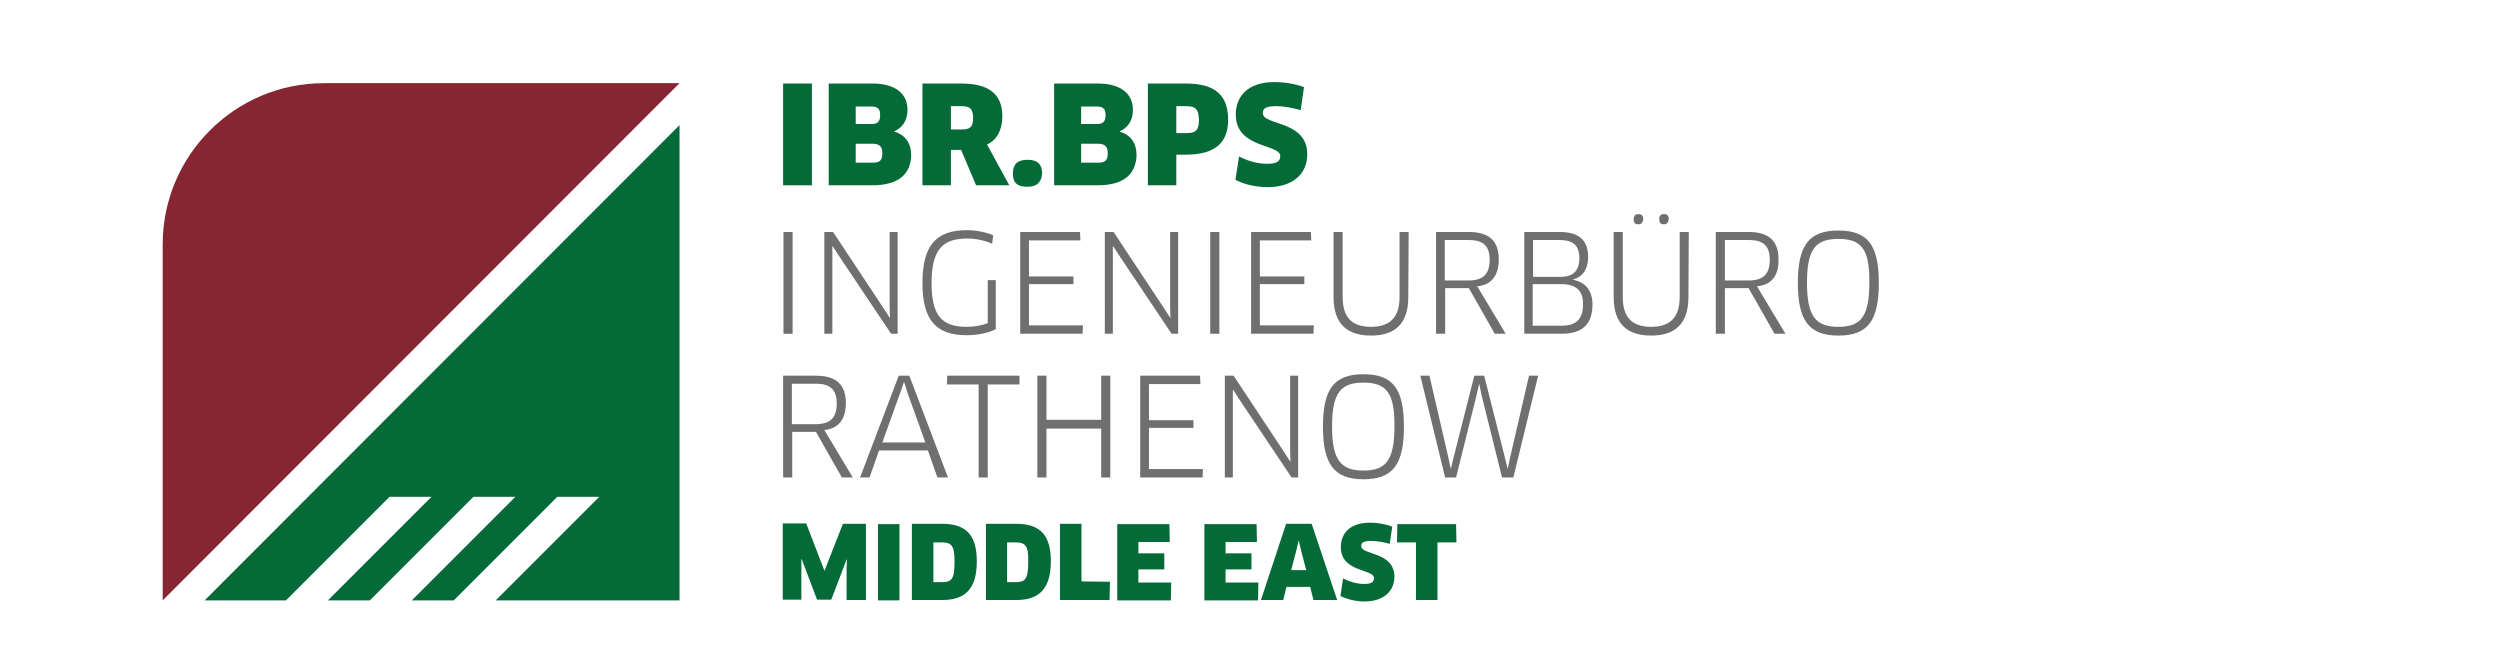 <?xml version="1.0" encoding="utf-8"?>
<!-- Generator: Adobe Illustrator 25.3.0, SVG Export Plug-In . SVG Version: 6.00 Build 0)  -->
<svg version="1.1" id="ibr_x5F_bps_x5F_me" xmlns="http://www.w3.org/2000/svg" xmlns:xlink="http://www.w3.org/1999/xlink" x="0px"
	 y="0px" viewBox="0 0 685.4 184" style="enable-background:new 0 0 685.4 184;" xml:space="preserve">
<style type="text/css">
	.st0{display:none;opacity:0.2;}
	.st1{display:inline;}
	.st2{clip-path:url(#SVGID_2_);fill:#941732;}
	.st3{display:inline;fill:#FFFFFF;}
	.st4{fill:#046A38;}
	.st5{fill:#706F6F;}
	.st6{fill:#862633;}
</style>
<g id="Text">
	<g class="st0">
		<g class="st1">
			<g>
				<defs>
					<rect id="SVGID_1_" x="44.8" y="-0.9" width="513.3" height="176.3"/>
				</defs>
				<clipPath id="SVGID_2_">
					<use xlink:href="#SVGID_1_"  style="overflow:visible;"/>
				</clipPath>
				<path class="st2" d="M89,22.7c-24.4,0-44.1,19.8-44.1,44.1v97.5h141.7V22.7H89z"/>
			</g>
		</g>
		<polygon class="st3" points="111.7,137.3 84.7,164.4 95.7,164.4 122.7,137.3 		"/>
		<polygon class="st3" points="135.3,137.3 108.3,164.4 119.3,164.4 146.3,137.3 		"/>
		<polygon class="st3" points="157.1,137.3 130.1,164.4 141.1,164.4 168.1,137.3 		"/>
		<polygon class="st3" points="210.5,-0.9 45.6,164.4 56.6,164.4 221.5,-0.9 		"/>
	</g>
	<g>
		<g>
			<path class="st4" d="M221.1,143.7l4.1,10.6l0.8,2.1h0.1l0.8-2.1l4.2-10.7h6.3v20.9h-5.3v-8.8l0.1-2.3h-0.1l-0.8,2.1l-3.4,8.9H224
				l-3.4-9l-0.8-2.1h-0.1v2.3v8.8h-5.1v-20.9h6.5V143.7z"/>
			<path class="st4" d="M240.7,143.7h5.9v20.9h-5.9V143.7z"/>
			<path class="st4" d="M258.3,164.5H250v-20.9h8.2c6.8,0,9.6,3.2,9.6,10.3C267.8,161.5,264.6,164.5,258.3,164.5z M258.2,148.7h-2.3
				v10.9h2.3c2.7,0,3.5-0.8,3.5-5.6C261.7,149.6,260.9,148.7,258.2,148.7z"/>
			<path class="st4" d="M278.6,164.5h-8.3v-20.9h8.2c6.8,0,9.6,3.2,9.6,10.3C288.1,161.5,284.8,164.5,278.6,164.5z M278.4,148.7
				h-2.3v10.9h2.3c2.7,0,3.5-0.8,3.5-5.6C282,149.6,281.1,148.7,278.4,148.7z"/>
			<path class="st4" d="M304.3,159.5l-0.1,5h-13.6v-20.9h5.9v15.8L304.3,159.5L304.3,159.5z"/>
			<path class="st4" d="M321.1,159.7l-0.1,4.9h-14.7v-20.9h14.3l0.1,4.9h-8.6v3.1h7.1v4.4h-7.1v3.6H321.1z"/>
			<path class="st4" d="M345,159.7l-0.1,4.9h-14.7v-20.9h14.3l0.1,4.9H336v3.1h7.1v4.4H336v3.6H345z"/>
			<path class="st4" d="M359.2,160.9h-6.5l-0.9,3.6h-6.1l6.9-20.9h7l7,20.9h-6.5L359.2,160.9z M355.5,150.5l-1.5,5.8h4.1l-1.5-5.8
				l-0.5-2.2H356L355.5,150.5z"/>
			<path class="st4" d="M374.1,164.9c-2.4,0-4.8-0.6-6.6-1.5l0.7-4.8c1.9,0.9,3.8,1.5,5.9,1.5c1.9,0,2.6-0.6,2.6-1.6
				c0-2.6-9.1-1.5-9.1-8.5c0-3.7,2.4-6.7,8-6.7c2.1,0,4.4,0.4,6.1,1.1l-0.7,4.7c-1.8-0.5-3.6-0.8-5.1-0.8c-2.3,0-2.7,0.6-2.7,1.4
				c0,2.6,9.1,1.4,9.1,8.5C382.2,162.3,379.1,164.9,374.1,164.9z"/>
			<path class="st4" d="M394.1,148.7v15.8h-5.9v-15.8H383l0.1-5h16.1l0.1,5H394.1z"/>
		</g>
	</g>
	<g>
		<path class="st5" d="M214.8,63.6h2.5v27.9h-2.5V63.6z"/>
		<path class="st5" d="M244.3,91.5L229.9,70l-1.6-2.5h-0.1v3v21H226V63.6h2.4l13.9,21l1.6,2.5h0.1l-0.1-3V63.6h2.2v27.9H244.3z"/>
		<path class="st5" d="M272.9,90.3c-2,1-4.9,1.6-7.9,1.6c-8.4,0-12.1-4.2-12.1-14.3c0-10.4,3.8-14.5,12.2-14.5
			c2.6,0,5.3,0.6,7.2,1.4l-0.3,2.3c-1.9-0.8-4.2-1.4-6.8-1.4c-6.6,0-9.8,2.8-9.8,12.2c0,8.9,2.8,12,9.6,12c2.3,0,4.2-0.4,5.8-1V76.8
			h2.2v13.5H272.9z"/>
		<path class="st5" d="M296.9,89.2l-0.1,2.3h-17.1V63.6h16.4l0.1,2.3h-14.1v9.9h12.2v2.1h-12.2v11.3
			C282.1,89.2,296.9,89.2,296.9,89.2z"/>
		<path class="st5" d="M321.2,91.5L306.8,70l-1.6-2.5h-0.1v3v21h-2.2V63.6h2.4l13.9,21l1.6,2.5h0.1l-0.1-3V63.6h2.2v27.9H321.2z"/>
		<path class="st5" d="M331.8,63.6h2.5v27.9h-2.5V63.6z"/>
		<path class="st5" d="M360.2,89.2l-0.1,2.3H343V63.6h16.4l0.1,2.3h-14.1v9.9h12.2v2.1h-12.2v11.3C345.4,89.2,360.2,89.2,360.2,89.2
			z"/>
		<path class="st5" d="M386.1,81.4c0,7.5-3.8,10.6-10.2,10.6c-6.5,0-10.3-3.1-10.3-10.6V63.6h2.5v17.8c0,5.7,2.6,8.2,7.8,8.2
			c5.2,0,7.8-2.6,7.8-8.2V63.6h2.5L386.1,81.4L386.1,81.4z"/>
		<path class="st5" d="M405,78.5l7.8,13h-3L402.7,79h-6.5v12.5h-2.5V63.6h9c5.6,0,8.2,2.5,8.2,7.5C410.9,75.7,408.8,78.1,405,78.5z
			 M402.7,65.8h-6.6v11.1h6.4c4,0,5.9-1.6,5.9-5.7C408.4,67.4,406.6,65.8,402.7,65.8z"/>
		<path class="st5" d="M428.1,91.5h-10.2V63.6h9.7c5.2,0,7.8,2.2,7.8,6.8c0,3.6-1.7,5.6-4.1,6.2v0.1c3.3,0.7,5.3,2.8,5.3,6.9
			C436.5,88.6,434.2,91.5,428.1,91.5z M428,77.9h-7.8v11.4h7.9c3.7,0,5.9-1.5,5.9-5.8C434.1,79.7,432.1,77.9,428,77.9z M427.5,65.8
			h-7.2v10.1h7.5c3.5,0,5.2-1.7,5.2-5.1C433,67.2,431.2,65.8,427.5,65.8z"/>
		<path class="st5" d="M462.9,81.4c0,7.5-3.8,10.6-10.2,10.6c-6.5,0-10.3-3.1-10.3-10.6V63.6h2.5v17.8c0,5.7,2.6,8.2,7.8,8.2
			c5.2,0,7.8-2.6,7.8-8.2V63.6h2.5L462.9,81.4L462.9,81.4z M449.2,61.5c-0.9,0-1.3-0.4-1.3-1.4c0-0.9,0.4-1.4,1.3-1.4
			s1.3,0.5,1.3,1.4C450.4,61,450,61.5,449.2,61.5z M456.2,61.5c-0.9,0-1.3-0.4-1.3-1.4c0-0.9,0.4-1.4,1.3-1.4s1.3,0.5,1.3,1.4
			C457.4,61,457,61.5,456.2,61.5z"/>
		<path class="st5" d="M481.7,78.5l7.8,13h-3L479.4,79h-6.5v12.5h-2.5V63.6h9c5.6,0,8.2,2.5,8.2,7.5
			C487.7,75.7,485.6,78.1,481.7,78.5z M479.5,65.8h-6.6v11.1h6.4c4,0,5.9-1.6,5.9-5.7C485.2,67.4,483.4,65.8,479.5,65.8z"/>
		<path class="st5" d="M504,92c-8,0-11.1-4.1-11.1-14.4s3-14.4,11.1-14.4c8.1,0,11.1,4,11.1,14.4C515.1,87.9,512.1,92,504,92z
			 M504,65.5c-6.1,0-8.6,2.6-8.6,12s2.5,12.1,8.6,12.1s8.5-2.7,8.5-12.1C512.6,68.1,510.2,65.5,504,65.5z"/>
	</g>
	<g>
		<path class="st5" d="M226,117.9l7.8,13h-3l-7.1-12.5h-6.5v12.5h-2.5V103h9c5.6,0,8.2,2.5,8.2,7.5
			C231.9,115.1,229.8,117.5,226,117.9z M223.7,105.2h-6.6v11.1h6.4c4,0,5.9-1.6,5.9-5.7C229.4,106.8,227.6,105.2,223.7,105.2z"/>
		<path class="st5" d="M254.4,123.5H241l-2.6,7.4h-2.6l10.6-27.9h2.9l10.6,27.9H257L254.4,123.5z M246.8,107.7l-4.9,13.6h11.8
			l-4.9-13.6l-0.9-2.9h-0.1L246.8,107.7z"/>
		<path class="st5" d="M270.8,105.4v25.5h-2.5v-25.5h-8.7l0.1-2.4h19.8v2.4C279.5,105.4,270.8,105.4,270.8,105.4z"/>
		<path class="st5" d="M301.9,130.9v-13.4h-15v13.4h-2.5V103h2.5v12.1h15V103h2.5v27.9H301.9z"/>
		<path class="st5" d="M329.8,128.6l-0.1,2.3h-17.1V103H329l0.1,2.3H315v9.9h12.2v2.1H315v11.3H329.8z"/>
		<path class="st5" d="M354.1,130.9l-14.4-21.5l-1.6-2.5H338v3v21h-2.2V103h2.4l13.9,21l1.6,2.5h0.1l-0.1-3V103h2.2v27.9H354.1z"/>
		<path class="st5" d="M373.8,131.4c-8,0-11.1-4.1-11.1-14.4s3-14.4,11.1-14.4s11.1,4,11.1,14.4
			C384.9,127.3,381.9,131.4,373.8,131.4z M373.8,104.9c-6.1,0-8.6,2.6-8.6,12s2.5,12.1,8.6,12.1s8.5-2.7,8.5-12.1
			C382.4,107.6,380,104.9,373.8,104.9z"/>
		<path class="st5" d="M406.9,103l5.7,22.5l0.7,2.9h0.1l0.6-2.9l5.2-22.5h2.5l-6.8,27.9h-3.1l-5.6-22.5l-0.6-3h-0.1l-0.7,3
			l-5.6,22.5h-3l-6.8-27.9h2.5l5.2,22.5l0.6,2.9h0.1l0.7-2.9l5.7-22.5C404.2,103,406.9,103,406.9,103z"/>
	</g>
	<g>
		<path class="st4" d="M214.7,22.9h7.9v27.9h-7.9V22.9z"/>
		<path class="st4" d="M239.1,50.8h-11.9V22.9h12c6.4,0,9.6,2.9,9.6,7.2c0,3-1.4,4.9-3.6,5.9v0.1c3,0.9,4.6,3.1,4.6,6.5
			C249.7,47.6,246.5,50.8,239.1,50.8z M238.8,29.2h-4.2V34h4.3c1.8,0,2.4-0.7,2.4-2.5C241.3,29.8,240.6,29.2,238.8,29.2z
			 M239.1,39.4h-4.5v5.2h4.6c2,0,2.7-0.6,2.7-2.6C241.9,40.2,241.2,39.4,239.1,39.4z"/>
		<path class="st4" d="M270.6,39.6l6.1,11.2h-9.1l-4.1-9.7h-2.8v9.7h-7.8V22.9h10.6c7.5,0,11.3,2.8,11.3,9
			C274.8,35.7,273.2,38.5,270.6,39.6z M263.6,29.1h-2.9v6.4h2.9c2.3,0,3.2-0.6,3.2-3.3C266.7,29.8,265.9,29.1,263.6,29.1z"/>
		<path class="st4" d="M281.7,51.2c-2.8,0-4-1-4-3.7c0-2.4,1.2-3.7,4-3.7s4,1.3,4,3.7C285.6,49.8,284.4,51.2,281.7,51.2z"/>
		<path class="st4" d="M300.9,50.8H289V22.9h12c6.4,0,9.6,2.9,9.6,7.2c0,3-1.4,4.9-3.6,5.9v0.1c3,0.9,4.6,3.1,4.6,6.5
			C311.4,47.6,308.3,50.8,300.9,50.8z M300.6,29.2h-4.2V34h4.3c1.8,0,2.4-0.7,2.4-2.5C303.1,29.8,302.4,29.2,300.6,29.2z
			 M300.9,39.4h-4.5v5.2h4.6c2,0,2.7-0.6,2.7-2.6C303.7,40.2,303,39.4,300.9,39.4z"/>
		<path class="st4" d="M325.1,42.4h-2.6v8.4h-7.8V22.9h10.4c8.2,0,11.6,3.3,11.6,10C336.7,38.9,333.4,42.4,325.1,42.4z M325.1,29.1
			h-2.6v7.4h2.6c2.6,0,3.6-0.6,3.6-3.6C328.6,29.9,327.8,29.1,325.1,29.1z"/>
		<path class="st4" d="M347.6,51.3c-3.2,0-6.4-0.7-8.9-2l1-6.4c2.5,1.3,5.1,2,7.8,2c2.5,0,3.5-0.7,3.5-2.1c0-3.4-12.2-2-12.2-11.4
			c0-4.9,3.2-8.9,10.6-8.9c2.8,0,5.8,0.5,8.1,1.4l-0.9,6.3c-2.4-0.7-4.8-1.1-6.8-1.1c-3,0-3.6,0.8-3.6,1.9c0,3.5,12.2,1.9,12.2,11.3
			C358.4,47.8,354.3,51.3,347.6,51.3z"/>
	</g>
</g>
<g id="Signet_1_">
	<g>
		<path class="st6" d="M186.3,22.8H88.8c-24.4,0-44.2,19.8-44.2,44.2v97.6l0,0L186.3,22.8z"/>
		<polygon class="st4" points="56.1,164.6 78.4,164.6 106.8,136.2 118.3,136.2 89.9,164.6 101.4,164.6 129.8,136.2 141.3,136.2 
			112.9,164.6 124.4,164.6 152.8,136.2 164.3,136.2 135.9,164.6 186.3,164.6 186.3,34.3 		"/>
	</g>
</g>
<g>
</g>
<g>
</g>
<g>
</g>
<g>
</g>
<g>
</g>
<g>
</g>
</svg>
